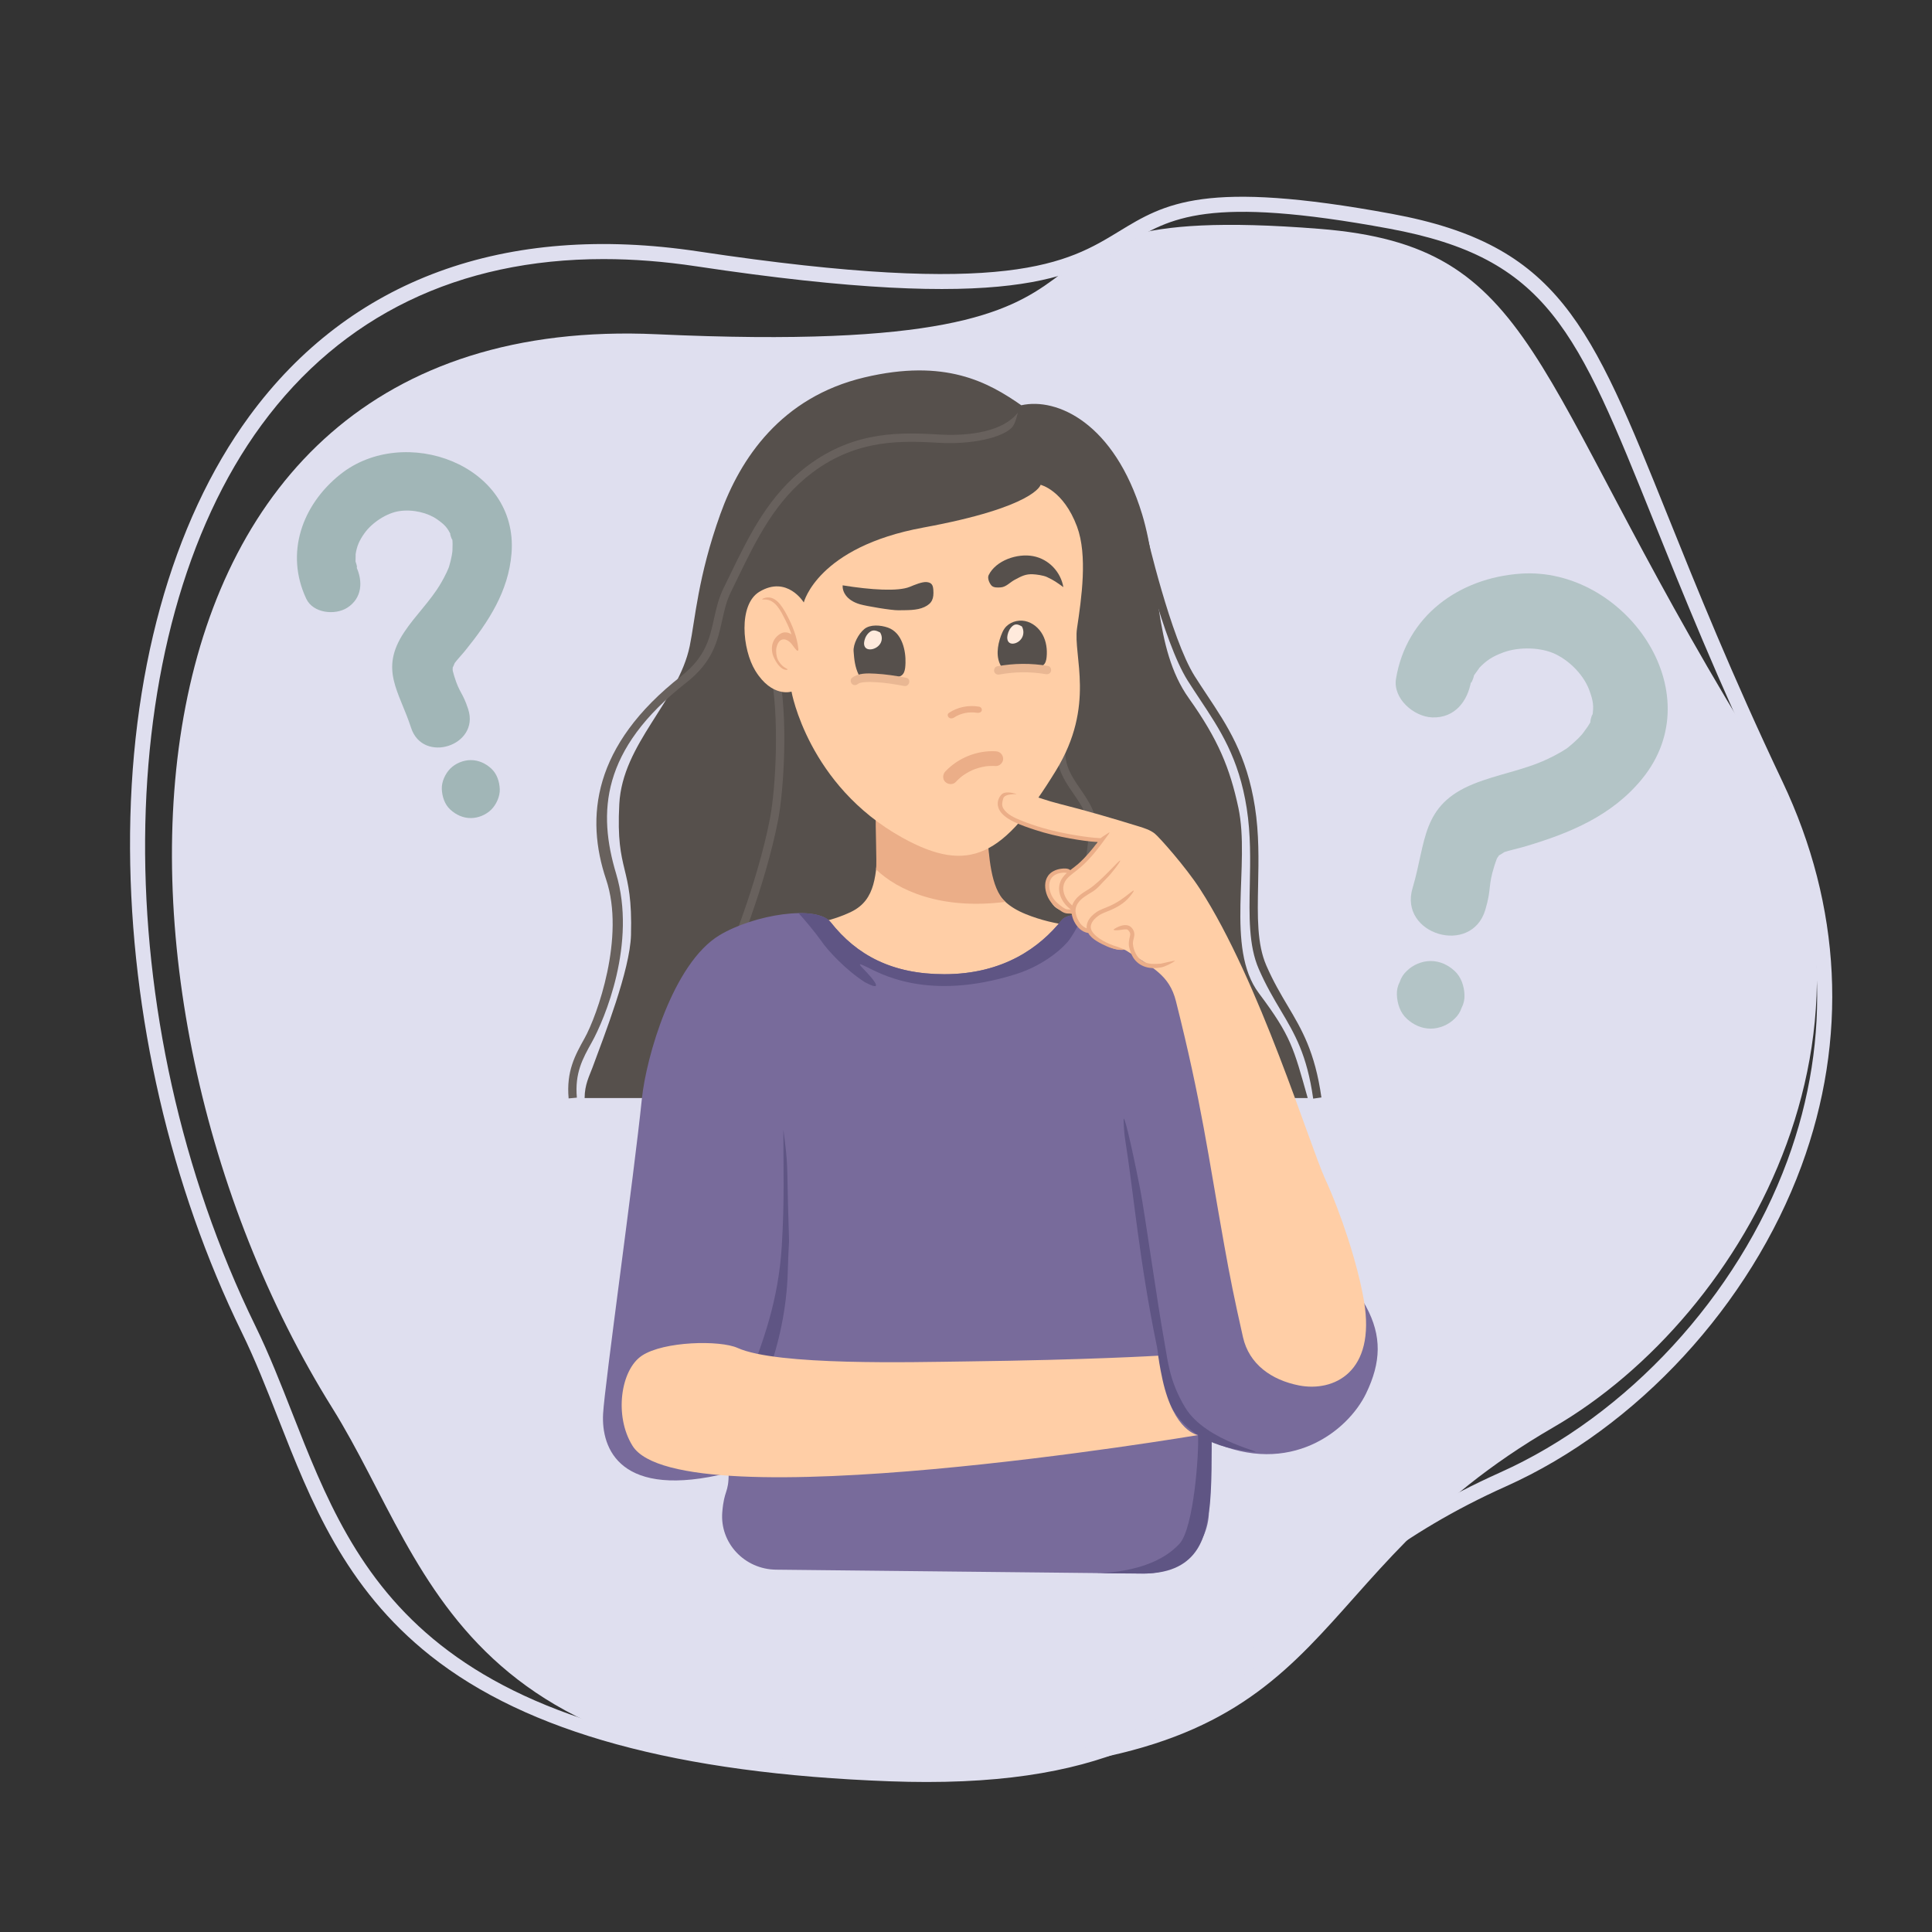 <?xml version="1.0" encoding="utf-8"?>
<!-- Generator: Adobe Illustrator 24.1.2, SVG Export Plug-In . SVG Version: 6.00 Build 0)  -->
<svg version="1.1" id="Слой_1" xmlns="http://www.w3.org/2000/svg" xmlns:xlink="http://www.w3.org/1999/xlink" x="0px" y="0px"
	 viewBox="0 0 1000 1000" style="enable-background:new 0 0 1000 1000;" xml:space="preserve">
<rect x="0" y="0" width="1000" height="1000" fill="#333333" stroke="none"/>
<style type="text/css">
	.st0{fill:#DFDFEF;}
	.st1{fill:#56504C;}
	.st2{fill:#68615D;}
	.st3{fill:#FFCEA6;}
	.st4{fill:#EBAE88;}
	.st5{display:none;}
	.st6{display:inline;fill:#F4CB9A;}
	.st7{fill:#786B9B;}
	.st8{fill:#5F5584;}
	.st9{fill:none;}
	.st10{fill:#A1B6B7;}
	.st11{fill:#B3C4C6;}
	.st12{fill:#4E6E75;}
	.st13{fill:#FFEADC;}
	.st14{fill:#E9B793;}
</style>
<path class="st0" d="M171.96,728.72c53.93,86.36,64.73,206.75,342.3,188.21c182.92-12.22,155.62-100.49,289.83-178.19
	c99.77-57.75,188.75-213.48,99.77-359.71C790.07,192.05,796.32,127.46,683.07,118.46c-203.62-16.19-49.79,68.04-343.01,54.55
	S38.5,515.02,171.96,728.72z"/>
<path class="st0" d="M479.67,922.36c-6.13,0-12.48-0.12-19.09-0.36c-109.95-4.05-187.72-25.3-237.75-64.98
	c-44.44-35.24-61.95-79.84-78.88-122.96c-6.1-15.55-11.87-30.24-18.84-44.49c-36.84-75.34-57.37-164.18-57.8-250.15
	c-0.46-89.53,21.48-169.08,61.75-224c51.96-70.86,132.35-100.34,232.48-85.27c160.88,24.22,191.04,5.84,217.65-10.38
	c23.77-14.49,44.3-27,141.27-9.08c86.34,15.96,102.88,57.08,142.85,156.43c14.71,36.58,33.03,82.1,59.31,137.47
	c30.61,64.49,34,133.27,9.81,198.91c-26.5,71.9-85.07,135.43-152.83,165.79c-55.19,24.73-86.98,53.78-115.04,79.41
	C621.46,888.06,583.91,922.36,479.67,922.36z M312.34,134.1c-74.84,0-135.43,29.22-177.01,85.91
	c-79.06,107.82-80.45,308.21-3.23,466.13c7.11,14.53,13.2,30.06,19.09,45.07c33.61,85.61,68.36,174.13,309.67,183.01
	c115.76,4.28,152.24-29.08,198.44-71.28c28.49-26.02,60.77-55.52,117.1-80.76c65.92-29.54,122.9-91.37,148.71-161.38
	c23.46-63.63,20.16-130.33-9.53-192.88c-26.38-55.58-44.74-101.22-59.5-137.9c-39.96-99.33-54.91-136.49-137.04-151.68
	c-94.04-17.39-113.39-5.59-135.8,8.07c-27.74,16.91-59.18,36.08-222.86,11.43C343.8,135.34,327.76,134.1,312.34,134.1z"/>
<g>
	<path class="st1" d="M302.6,568.35h374.27c-13.39,0,0,0,0,0c-7.31-25.87-8.5-31.89-25.27-54.25
		c-17.61-23.49-4.31-66.67-10.64-96.13c-4.36-20.27-10.33-35.1-25.63-56.58c-18.59-26.1-14.61-63.8-24.18-95.24
		c-14.35-47.14-44.02-60.55-62.52-56.39c-17.2-11.98-39.41-24.33-81.22-14.41c-43.19,10.25-64.27,42.09-74.55,70.72
		c-11.66,32.49-13.02,54.6-15.84,68.26c-5.92,28.7-34.84,50.47-36.47,81.84c-1.9,36.48,7.07,30.83,6.05,67.85
		c-0.5,18.09-13.77,51.81-19.96,68.63C305.1,556.81,302.6,561.39,302.6,568.35z"/>
</g>
<path class="st2" d="M379.44,498.88l-3.95-1.67c0.16-0.39,16.51-39.34,23.12-73.95c2.79-14.6,5.16-52.74-0.06-76.76l4.19-0.91
	c5.6,25.78,2.76,64.44,0.08,78.47C396.12,459.14,379.6,498.49,379.44,498.88z"/>
<path class="st2" d="M557.34,479.42l-3.98-1.6c0.08-0.21,8.42-21.22,10.14-46c0.6-8.68-3.49-14.63-7.83-20.94
	c-5.7-8.28-11.59-16.84-6.95-31.52c7.59-24.03,6.4-47.36,6.39-47.6l0,0c-4.28,0.24,5.52,24.12-2.3,48.89
	c-4,12.68,1.05,20.02,6.4,27.8c4.56,6.63,9.28,13.49,8.57,23.66C566.01,457.61,557.7,478.55,557.34,479.42z"/>
<g>
	<path class="st3" d="M454.53,437.5c-1.25,14.68-0.84,28.09-13.93,34.44c-10.21,4.94-25.76,8.74-44.17,6.95
		c8.12,25.26,38.98,39.02,65.01,44.13c22.6,4.44,46.53,4.61,68.15-3.33c21.62-7.94,40.61-19.53,47.64-41.46
		c-13.72,2.77-31.12,1.07-46.25-5.06c-18.59-7.53-18.15-19.55-19.63-34.35C492.65,435.91,471.89,429.97,454.53,437.5"/>
</g>
<g>
	<path class="st4" d="M520.41,466.8c-7.91-7.27-8.4-24.44-9.52-35.6c-18.7-2.9-40.17-16.48-57.53-8.96
		c-0.37,4.34,0.57,23.82,0.1,27.79C464.53,460.69,486.84,471.11,520.41,466.8z"/>
</g>
<path class="st3" d="M538.62,250.94c0,0-2.7,11.46-60.69,22.12c-54.83,10.07-61.89,38.77-61.89,38.77s-8.6-14.17-22.96-5.55
	c-11.03,6.62-8.87,29.92-2.12,40.9c8.67,14.1,18.72,10.79,18.72,10.79s8.56,48.45,57.22,75.52c35.06,19.5,52.71,9.31,79.65-34.64
	c20.67-33.72,8.79-59.38,10.92-73.66c2.32-15.59,5.54-37.69,0-52.62C550.43,253.67,538.62,250.94,538.62,250.94z"/>
<g class="st5">
	<path class="st6" d="M504.25,230.32"/>
	<path class="st6" d="M582.14,337.14c-6.48-5.12-13.65,0.61-14.64,0.95c-2.23-12.77-6.29-47.73-28.89-62.73
		c-44.37,23.64-78.72,0-102.24,38.4c-4.15,6.77-6.06,25.32-6.06,25.32s-3.2-14.03-14.24-8.66c-11.73,5.7-4.66,29.62-1.3,33.96
		c8.47,10.93,14.38,9.7,15.14,8.74c10.78,50.29,28.85,60.28,43.83,71.97c4.01,3.13,18.5,10.94,33.44,7.41
		c10.89-2.57,38.66-18.09,52.77-55.8c5.19-13.86,4.64-15.37,5.73-22.42c3.17,3.51,10.13,2.5,13.49-3.69
		C586.85,356.42,588.76,342.37,582.14,337.14z M395.56,325.88 M585.07,328.96"/>
</g>
<g>
	<path class="st7" d="M707.09,676.28c-10.39-19.24-6.97,26.77-9.18,27.02c-12.7,1.44-28.68,0.4-33.89-10.98
		c-2.46-5.37-1.6-11.57-0.7-17.39c1.4-9.01,2.8-18.02,4.21-27.03c1.3-8.35-5.07-27.57-10.83-63.04
		c-5.92-36.48-19.04-97.04-53.45-105.5c-9.57-2.35-47.62-10.74-53.68-3.14c-11.16,13.96-30.03,28.04-60.79,28.04
		c-27.01,0-45.37-9.87-58.77-26.86c-7.25-9.19-39.7-4.08-57.57,6.65c-24.19,14.51-38.04,63.47-40.2,84.62
		c-4.17,40.68-19.27,148.22-20.08,163.11c-0.98,17.97,8.63,44.64,65,30.53c0.03,10.96-2.33,8.38-3.31,20.4
		c-1.29,15.92,11.49,29.58,27.87,29.75l190.2,2.02c18.38,0.19,33.5-14.09,33.83-32.01c0.19-10.56,0.6-23.04,1.4-36.38
		c40.53,18.28,70.49-5.31,79.95-24.87C714.84,705.17,715.36,691.6,707.09,676.28z"/>
</g>
<g>
	<path class="st8" d="M549.56,476.2c-11.16,13.96-30.03,28.04-60.79,28.04c-27.01,0-45.37-9.87-58.77-26.86
		c-2.71-3.44-8.95-4.86-16.62-4.75c4.02,4.58,7.97,9.24,11.53,14.15c3.47,5.22,13.26,15.61,22.87,21.67
		c13.06,6.9-0.42-6.38-1.68-7.79c-1.91-2.15-1.16-1.91,2.43-0.21c6.5,3.07,31.34,18.19,77.23,3.79c15.8-4.96,25.76-14.86,28.09-18.3
		c2.84-4.18,4.99-8.53,7.17-12.84C555.56,473.19,551.28,474.06,549.56,476.2z"/>
</g>
<path class="st8" d="M377.51,744.52c14.27-13.21,29.14-48.52,30.24-86.21c0.7-23.93,0.94-5.69,0.15-33.65
	c-0.58-20.75,0.11-21.53-2.44-39.9c0,20.98,0.64,35.84-0.78,59.72c-1.72,28.78-9.73,50.22-18.33,72.09
	c-2.86,7.28-7.26,18.64-17.91,25.95c-15.4,10.58-32.46,4.62-38.65,2.96c-3.33-0.89,13.84,12.49,32.81,7.13
	C365.92,751.68,373.43,748.3,377.51,744.52z"/>
<path class="st8" d="M598.89,697.33c2.14,10.33-1.45,49.08,49.1,54.07c10.18,1.01-23.56-4.59-34.58-22.93
	c-8.23-13.69-8.97-24.32-10.65-33.51c-3.87-21.24-10.27-67.51-12.58-79.28c-4.95-25.19-8.83-41-8.6-35.62c0,0,0.05,5.07,0.86,10.14
	C586.74,617.24,589.7,652.97,598.89,697.33z"/>
<path class="st9" d="M409,272.5c0.01,0.02,0.03,0.06,0.04,0.08c-0.01-0.02,0-0.04-0.01-0.05C409.01,272.51,409.01,272.51,409,272.5z
	"/>
<path class="st10" d="M184.38,293.3c1.25,2.67-0.71-4.82-0.33-1.77c-0.11-0.9,0.15-5.57-0.02-4.45c0.67-4.36,1.86-7.19,4.59-11.04
	c3.97-5.6,11.55-10.51,18-11.48c7.28-1.1,15,0.96,19.69,4.29c3.98,2.82,5.26,4.27,7.16,8.21c-1.48-3.05,1.14,4.7,0.54,1.4
	c0.36,2.01,0.24,4.14,0.18,6.18c-0.12,1.81-0.11,1.89,0.05,0.24c-0.11,0.92-0.25,1.83-0.42,2.75c-0.34,1.84-0.79,3.64-1.33,5.43
	c-0.56,1.67-0.59,1.81-0.09,0.41c-0.38,0.94-0.79,1.86-1.21,2.77c-0.92,1.96-1.94,3.87-3.04,5.73c-5.38,9.19-13.17,16.5-19.01,25.34
	c-12.86,19.44-2.5,30.45,3.63,49.39c6.09,18.82,35.68,9.27,29.57-9.6c-2.86-8.83-4.5-8.22-7.22-17.09
	c-0.23-0.75-0.44-1.51-0.63-2.27c-0.65-2.54,0.55,2.05-0.1-0.36c-0.18-0.69-0.04-1.47-0.11-2.17c0.22,2.1-0.18,0.64,0.11-0.29
	c-0.79,2.53,1.07-1.89,0.92-1.68c1.14-1.6,3.81-4.41,5.52-6.53c12.09-14.94,22.35-30.67,23.93-50.24
	c3.72-46.05-55.61-67.35-88.69-40.89c-19.78,15.83-28.61,40.78-17.56,64.32c3.53,7.53,14.91,8.7,21.25,4.65
	C187.48,309.59,187.92,300.85,184.38,293.3L184.38,293.3z"/>
<g>
	<g>
		<path class="st10" d="M243.68,423.43c3.85,0,7.89-1.67,10.61-4.39c2.6-2.6,4.56-6.87,4.39-10.61c-0.17-3.88-1.45-7.9-4.39-10.61
			c-2.93-2.69-6.54-4.39-10.61-4.39c-3.85,0-7.89,1.67-10.61,4.39c-2.6,2.6-4.56,6.87-4.39,10.61c0.17,3.88,1.45,7.9,4.39,10.61
			C236.01,421.73,239.62,423.43,243.68,423.43L243.68,423.43z"/>
	</g>
</g>
<path class="st11" d="M761.43,352.57c-0.61,3.67,2.73-5.53,0.93-2.08c0.53-1.01,4.15-5.69,3.17-4.65c3.82-4.05,7.09-6.15,12.7-8.19
	c8.15-2.98,19.56-2.65,26.97,0.97c8.37,4.08,14.92,11.77,17.41,18.59c2.12,5.79,2.41,8.21,1.56,13.68c0.65-4.24-2.19,5.71-0.44,1.84
	c-1.07,2.36-2.72,4.48-4.25,6.56c-1.43,1.79-1.47,1.89-0.12,0.29c-0.78,0.88-1.58,1.73-2.41,2.56c-1.67,1.67-3.44,3.22-5.28,4.7
	c-1.79,1.34-1.92,1.46-0.39,0.36c-1.07,0.7-2.15,1.37-3.25,2.01c-2.36,1.38-4.8,2.63-7.28,3.79c-12.19,5.7-25.55,7.72-37.96,12.72
	c-27.33,11-24.45,29.88-31.66,54c-7.17,23.95,30.47,35.24,37.66,11.23c3.36-11.24,1.21-11.79,4.74-22.96
	c0.3-0.95,0.62-1.88,0.97-2.82c1.15-3.11-0.91,2.53,0.16-0.45c0.3-0.85,1.01-1.55,1.44-2.34c-1.27,2.34-0.65,0.53,0.32-0.23
	c-2.64,2.06,2.47-1.2,2.16-1.09c2.33-0.84,7.12-1.85,10.43-2.83c23.3-6.87,45.26-15.87,60.95-35.11
	c36.91-45.25-9.54-109.98-62.95-106.19c-31.94,2.27-59.03,21.9-64.43,54.32c-1.73,10.36,9.27,19.76,18.77,20.08
	C752.96,371.75,759.7,362.97,761.43,352.57L761.43,352.57z"/>
<g>
	<g>
		<path class="st11" d="M740.52,532.42c4.49,0,9.2-1.95,12.37-5.13c1.71-1.59,2.91-3.46,3.62-5.63c1.1-2.09,1.6-4.33,1.51-6.74
			c-0.2-4.53-1.69-9.22-5.13-12.37c-3.42-3.14-7.63-5.13-12.37-5.13c-4.49,0-9.2,1.95-12.37,5.13c-1.71,1.59-2.91,3.46-3.62,5.63
			c-1.1,2.09-1.6,4.33-1.51,6.74c0.2,4.53,1.69,9.22,5.13,12.37C731.57,530.44,735.78,532.42,740.52,532.42L740.52,532.42z"/>
	</g>
</g>
<path class="st1" d="M679.7,568.65c-3.24-22.84-9.53-33.44-16.82-45.72c-3.73-6.28-7.58-12.77-11.36-21.43
	c-5.25-12.04-4.94-27.37-4.62-43.59c0.26-12.78,0.52-26-1.61-39.61c-4.06-25.96-13.83-40.66-24.16-56.23
	c-2.11-3.18-4.25-6.4-6.37-9.76c-12.8-20.24-25.17-73.8-25.69-76.07l4.18-0.96c0.13,0.55,12.73,55.11,25.14,74.73
	c2.11,3.34,4.23,6.53,6.32,9.68c10.6,15.97,20.62,31.05,24.83,57.93c2.19,13.99,1.92,27.4,1.66,40.36
	c-0.33,16.43-0.61,30.62,4.26,41.8c3.67,8.41,7.46,14.79,11.12,20.96c7.21,12.15,14.02,23.62,17.38,47.3L679.7,568.65z"/>
<path class="st12" d="M658.21,567.09c-1.92-2.22,6.2,48.14,8.13,89.62c0.6,12.98-6.47,53.31-3.47,40.91
	c2.32-9.58,3.48-15.44,6.07-21.41c2.59-5.98,5.58-14.95,5.58-14.95s-4.96-29.88-5.63-33.87
	C661.92,585.8,658.21,567.09,658.21,567.09z"/>
<path class="st2" d="M294.32,568.54c-1.26-14.09,3.36-22.37,8.25-31.14c6.5-11.65,21.14-52.49,11.16-82.17
	c-10.79-32.08-7.06-69.32,38.87-105.28c12.58-9.85,14.72-19.5,16.98-29.73c1.14-5.15,2.32-10.48,4.91-15.76
	c1.05-2.13,2.08-4.26,3.11-6.37c10.47-21.58,20.37-41.97,40.41-56.99c24.79-18.59,49.12-17.25,68.68-16.17
	c15.67,0.86,32.67-1.74,40.13-11.32c0,0-1.17,5.77-3.08,7.71c-5.29,5.37-21.03,8.79-37.28,7.89c-18.85-1.04-42.33-2.33-65.87,15.32
	c-19.21,14.4-28.88,34.33-39.12,55.43c-1.03,2.12-2.06,4.25-3.12,6.39c-2.37,4.82-3.44,9.66-4.57,14.79
	c-2.33,10.51-4.74,21.38-18.53,32.17c-44.33,34.7-45.82,67.32-36.37,98.82c10.8,35.99-6.01,75.6-12.56,87.34
	c-4.76,8.53-8.87,15.89-7.73,28.67L294.32,568.54z"/>
<path class="st8" d="M627.14,746.07c0,0,0.35,26.54-1.4,36.38s-3.65,32.01-33.83,32.01c-12.13,0-26.66-0.28-26.66-0.28
	s30.03,1.42,45.26-15.15c7.47-8.13,10.16-47.51,9.57-56.23C619.28,731.14,627.14,746.07,627.14,746.07z"/>
<g>
	<path class="st1" d="M444.43,349.18c1.92,1.39,9.77,0.68,12.72,1c1.45,0.16,6.01,0.44,7.44,0.22c3.7-0.58,3.97-3.79,4.09-7.24
		c0.21-6-1.55-15.67-9.12-18.32c-3.81-1.33-9.16-1.74-12.18,0.74c-3.05,2.5-5.83,7.78-5.56,11.55
		C442.13,341.38,442.54,345.26,444.43,349.18"/>
</g>
<g>
	<path class="st1" d="M518.46,344.97c5.97,0.49,11.97,0.58,17.95,0.27c1.22-0.06,2.52-0.17,3.5-0.9c1.28-0.95,1.67-2.67,1.82-4.25
		c0.39-3.95-0.17-8.07-2.06-11.56c-1.9-3.49-5.22-6.29-9.11-7.08c-3.89-0.8-8.27,0.63-10.6,3.84c-0.83,1.15-1.39,2.49-1.88,3.82
		c-1.88,5.16-2.71,11.24,0.2,15.89"/>
</g>
<g>
	<path class="st13" d="M455.53,327.35c-1.82-0.93-3.42-1.54-5.07-0.42s-2.63,2.89-3.06,4.72c-0.34,1.42-0.24,3.15,1.08,4
		c0.85,0.55,1.99,0.57,3,0.35c1.96-0.43,3.65-1.72,4.44-3.39S456.55,328.94,455.53,327.35"/>
</g>
<g>
	<path class="st13" d="M528.91,324.23c-1.65-0.93-3.1-1.53-4.6-0.38s-2.4,2.95-2.8,4.8c-0.31,1.44-0.23,3.19,0.97,4.04
		c0.77,0.55,1.81,0.55,2.72,0.32c1.78-0.45,3.32-1.77,4.04-3.47C529.96,327.85,529.83,325.82,528.91,324.23"/>
</g>
<g>
	<path class="st1" d="M483.09,305.33c-0.18-2.53-0.85-3.73-3.37-4.04c-2.34-0.28-6.59,1.54-8.77,2.44
		c-6.03,2.51-20.13,1.61-34.81-0.76c-0.18,3.18,1.87,7.72,8.94,9.79c3.34,0.98,16.44,3.19,19.92,3.11c4.42-0.1,9.52,0.2,13.52-1.7
		C482.52,312.28,483.41,309.74,483.09,305.33z"/>
</g>
<g>
	<path class="st1" d="M534.78,287.86c-8.29-1.58-19.32,2.25-23.05,9.82c-0.74,1.51,0.29,4.02,1.38,5.3
		c1.09,1.28,3.19,1.17,4.87,1.05c2.75-0.19,4.72-2.56,7.14-3.88c3.99-2.18,5.91-3.02,9.34-2.92c1.92,0.06,5.64,0.6,7.38,1.41
		c3.73,1.75,5.21,2.83,8.55,5.26C549.11,296.27,543.07,289.44,534.78,287.86z"/>
</g>
<path class="st14" d="M444.1,353.99c0.98-0.77,2.95-0.88,4.23-0.95c1.88-0.11,3.76-0.02,5.63,0.1c4.7,0.29,9.32,1.02,13.94,1.92
	c2.77,0.54,3.95-3.71,1.17-4.25c-5.33-1.03-10.67-1.84-16.09-2.13c-3.99-0.22-8.7-0.4-12.01,2.19c-0.94,0.74-0.77,2.34,0,3.11
	C441.91,354.92,443.17,354.73,444.1,353.99L444.1,353.99z"/>
<path class="st14" d="M517.32,349.13c7.9-1.47,16.06-1.54,23.97-0.19c1.17,0.2,2.37-0.31,2.71-1.54c0.29-1.06-0.36-2.51-1.54-2.71
	c-8.75-1.49-17.59-1.43-26.32,0.19c-1.17,0.22-1.83,1.63-1.54,2.71C514.95,348.82,516.14,349.35,517.32,349.13L517.32,349.13z"/>
<path class="st4" d="M494.7,404.75c0.72-0.77,1.48-1.5,2.28-2.19c0.19-0.16,0.38-0.32,0.57-0.48c0.05-0.04,0.6-0.47,0.34-0.28
	c-0.26,0.2,0.31-0.22,0.36-0.26c0.2-0.14,0.4-0.29,0.61-0.43c0.87-0.59,1.78-1.14,2.7-1.63c0.44-0.23,0.88-0.46,1.33-0.67
	c0.22-0.11,0.45-0.21,0.68-0.31c-0.49,0.22,0.08-0.04,0.29-0.12c1.9-0.75,3.88-1.3,5.9-1.65c0.24-0.04,0.49-0.08,0.73-0.12
	c-0.41,0.06-0.19,0.02,0.09,0c0.49-0.05,0.99-0.09,1.48-0.12c1.12-0.06,2.23-0.05,3.35,0.01c2,0.11,3.91-1.84,3.82-3.82
	c-0.1-2.17-1.68-3.7-3.82-3.82c-9.68-0.54-19.48,3.41-26.12,10.47c-1.37,1.46-1.55,3.98,0,5.41
	C490.78,406.12,493.24,406.31,494.7,404.75L494.7,404.75z"/>
<g>
	<path class="st3" d="M705.98,673.3c-3.26-19.16-11.9-45.26-20.03-62.96c-8.16-17.78-33.99-102.59-64.84-150.21
		c-7.41-11.44-21.18-26.94-23.48-28.73c-2.38-1.85-5.36-2.78-8.26-3.68c-13.57-4.19-26.96-8.11-40.74-11.58
		c-13.77-3.47-16.11-6.55-28.51-5.71c-3.27,0.22-4.28,5.68-1.25,9.32c3.03,3.64,9.51,6.28,14.08,7.72
		c12.26,3.86,24.01,7.37,36.9,7.45c-5.06,5.55-10.11,11.09-15.17,16.64c-2.94-2-7.3-1.39-9.88,1.06c-2.58,2.44-3.42,6.35-2.51,9.75
		c0.87,3.25,2.52,6.87,5.65,8.26c3.9,1.74,4.88,0.2,6.64,1.54c4.51,3.46,2.15,6.08,9.15,9.76c1.39,0.73,7.27,6.74,9.81,7.9
		c6.74,3.07,6.99,0.65,9.35,2.17c13.74,8.82,22.36,12.69,25.76,26.15c13.31,52.73,16.62,79.51,25.05,126.53
		c2.99,16.65,5.07,27.06,9.66,47.42c3.15,13.99,14.7,22.2,29.06,25.01C690.03,720.53,712.33,710.58,705.98,673.3z"/>
</g>
<g>
	<g>
		<path class="st4" d="M581.93,491.53c0.22-0.05-3.06-1.36-3.56-1.49c-1.26-0.33-2.41-0.75-3.63-1.25
			c-2.71-1.12-5.39-2.54-7.57-4.49c-0.86-0.77-1.76-1.78-2.18-2.73c-0.5-1.11-0.58-1.98-0.17-3.16c0.67-1.9,2.24-3.4,3.88-4.52
			c1.92-1.31,4.18-1.95,6.29-2.89c4.7-2.1,7.9-4.22,10.9-8.35c1.2-1.65,1.59-2.51-0.84-0.59c-3.67,2.9-6.37,4.95-10.68,6.89
			c-2.31,1.04-4.79,1.75-6.89,3.19c-1.82,1.24-3.5,2.87-4.41,4.87c-0.56,1.23-0.72,2.4-0.59,3.5c-2-0.74-3.51-2.42-4.47-4.3
			c-0.7-1.37-1.2-2.91-1.31-4.44c-0.03-0.38-0.02-0.75,0.02-1.12c0.01-0.05,0.03-0.11,0.03-0.16c0.14-1.05,0.54-2.06,1.15-2.97
			c1.83-2.77,4.97-4.34,7.73-6.08c2.78-1.76,4.71-4.44,7.06-6.72c2.65-2.56,7.59-9.08,7.1-9.32c-0.57-0.27-10.33,11.18-16.31,14.86
			c-2.99,1.84-6.09,3.73-7.84,6.85c-0.28,0.5-0.48,1.02-0.65,1.54c-3.93-3.21-6.46-9.05-3.03-13.43c1-1.28,2.26-2.31,3.55-3.3
			c1.39-1.07,2.78-2.14,4.1-3.3c2.56-2.24,4.87-4.73,7.02-7.34c2.48-3.02,4.76-6.19,7.06-9.34c0.81-1.11,0.8-1.41-0.32-0.6
			c-1.51,1.08-1.93,1.14-3.73,2.51c-4.04-0.18-8.51-0.8-12.65-1.48c-5.74-0.94-11.45-2.14-17.03-3.75
			c-3.86-1.11-7.71-2.42-11.43-3.92c-3.35-1.36-7.36-3.13-9.25-6.32c-0.9-1.52-0.55-3.31,0.01-5.13c0.87-2.82,8.04-1.99,6.69-2.36
			c-2.18-0.6-5.94-1.46-7.68,0.43c-1.38,1.5-2.09,3.5-1.82,5.48c0.58,4.19,4.76,6.83,8.3,8.57c3.5,1.71,7.3,2.97,11,4.19
			c5.92,1.94,12.03,3.35,18.17,4.45c4.68,0.84,9.43,1.53,14.2,1.85c-3.05,4.05-6.28,7.98-10.13,11.34
			c-1.27,1.11-2.69,2.11-4.05,3.18c-1.14-1.07-3.48-0.9-4.86-0.7c-2.54,0.36-5.09,1.47-6.6,3.58c-2.1,2.94-1.82,6.91-0.57,10.11
			c1.43,3.67,4.27,6.32,7.6,8.42c0.9,0.57,1.85,0.96,2.92,1.03c0.22,0.01,0.45,0.02,0.67,0.03c0.1,0,0.2,0,0.31,0.01
			c0.04,0,0.17,0.01,0.23,0.01c0.06,0.01,0.24,0.02,0.28,0.02c0.14,0.01,0.28,0.03,0.42,0.05c0.12,0.02,0.23,0.05,0.34,0.07
			c0.21,1.35,0.65,2.69,1.27,3.93c1.44,2.89,3.93,5.5,7.31,5.99c1.83,3.38,6.68,5.57,9.94,7.04
			C574.72,490.62,579.3,492.19,581.93,491.53z M551.82,470.57C551.76,470.55,551.75,470.54,551.82,470.57L551.82,470.57z
			 M552.99,470.71c-0.14,0-0.28-0.01-0.41-0.01c-0.09-0.01-0.18-0.02-0.26-0.03c-0.14-0.02-0.28-0.06-0.42-0.09
			c-0.02,0-0.04-0.01-0.06-0.01c-0.08-0.03-0.17-0.06-0.25-0.1c-1.14-0.49-2.13-1.3-3.09-2.06c-1.43-1.13-2.65-2.29-3.59-3.84
			c-1.52-2.51-2.49-6.11-1.3-8.94c0.85-2.03,2.66-3.15,4.75-3.67c0.4-0.1,0.95-0.19,1.5-0.24c0.27-0.02,0.53-0.04,0.8-0.04
			c0.12,0,0.24,0,0.35,0c0.04,0,0.19,0.01,0.24,0.01c0.05,0.01,0.18,0.02,0.21,0.02c0.11,0.01,0.22,0.03,0.33,0.04
			c0.14,0.02,0.27,0.05,0.4,0.08c-0.79,0.71-1.52,1.47-2.14,2.33c-1.93,2.68-2.34,5.9-1.39,9.01c0.94,3.07,3.02,5.71,5.63,7.62
			C553.85,470.75,553.42,470.72,552.99,470.71z"/>
		<path class="st4" d="M608.23,497.29c0.41-0.32-7.04,1.45-7.38,1.49c-0.63,0.08-2.57,0.14-3.2,0.16c-1.27,0.03-2.38-0.06-3.69-0.39
			c-2.57-0.65-4.73-2.38-6.02-4.82c-0.83-1.57-1.46-3.46-1.54-5.22c-0.08-1.62,0.66-3.09,0.75-4.68c0.11-1.92-1.28-4.24-3.22-4.8
			c-2.43-0.7-5.33,0.58-7.3,1.89c-1.16,0.77,2.13,0.68,3.37,0.4c0.68-0.15,2.94-0.45,3.52-0.18c0.47,0.21,1.14,1.11,1.37,1.76
			c0.2,0.55,0.11,1.05-0.04,1.7c-0.43,1.85-0.82,3.53-0.43,5.44c0.38,1.85,0.98,3.64,1.94,5.29c1.5,2.56,3.9,4.38,6.78,5.21
			c2.5,0.73,5.23,0.66,7.78,0.2C603.2,500.32,606.72,498.47,608.23,497.29z"/>
	</g>
</g>
<path class="st3" d="M332.23,701.7c-11.02,7.34-14.43,31.3-4.83,46.66c24.75,39.6,292.67-5.56,292.67-5.56s-12.35-1.64-18.33-28.61
	c-1.51-6.82-2.27-12.49-2.27-12.49s-36.19,2.2-99.47,2.98c-27.88,0.34-97.63,2.28-118.23-6.99
	C372.65,693.58,343.55,694.17,332.23,701.7z"/>
<path class="st4" d="M407.29,318.35c-2.58-4.88-6.34-10.85-12.05-8.67c-1.1,0.42-0.89,0.67,0.28,0.62
	c5.89-0.27,8.8,6.37,10.91,10.49c1.24,2.42,2.37,4.95,3.25,7.59c-1.66-1.21-3.87-1.47-5.7-0.39c-5.59,3.3-4.7,9.33-3.71,11.69
	c1.47,3.53,3.96,6.95,6.68,7.03c0.97,0.03,0.88-0.33-0.07-0.8c-1.82-0.91-3.35-2.59-4.32-4.62c-0.78-1.63-1.04-4.44-0.66-6.09
	c1.19-5.12,4.37-4.9,6.57-3.15c1.6,1.27,2.46,3.18,3.79,4.47c0.55,0.53,1.07,0.4,0.97-0.58
	C412.54,329.49,410.12,323.72,407.29,318.35z M410.94,333.03"/>
<path class="st4" d="M493.88,371.37c1.56-1.07,3.56-1.87,5.64-2.3c1.17-0.24,1.85-0.32,3.05-0.34c0.58-0.01,1.17,0,1.75,0.04
	c0.61,0.04,0.76,0.07,1.42,0.18c1.03,0.18,2.11-0.25,2.41-1.15c0.27-0.82-0.33-1.85-1.37-2.03c-5.57-0.96-11.26,0.25-15.67,3.26
	c-0.82,0.56-0.69,1.75,0,2.34C491.92,372.06,493.05,371.94,493.88,371.37L493.88,371.37z"/>
</svg>
